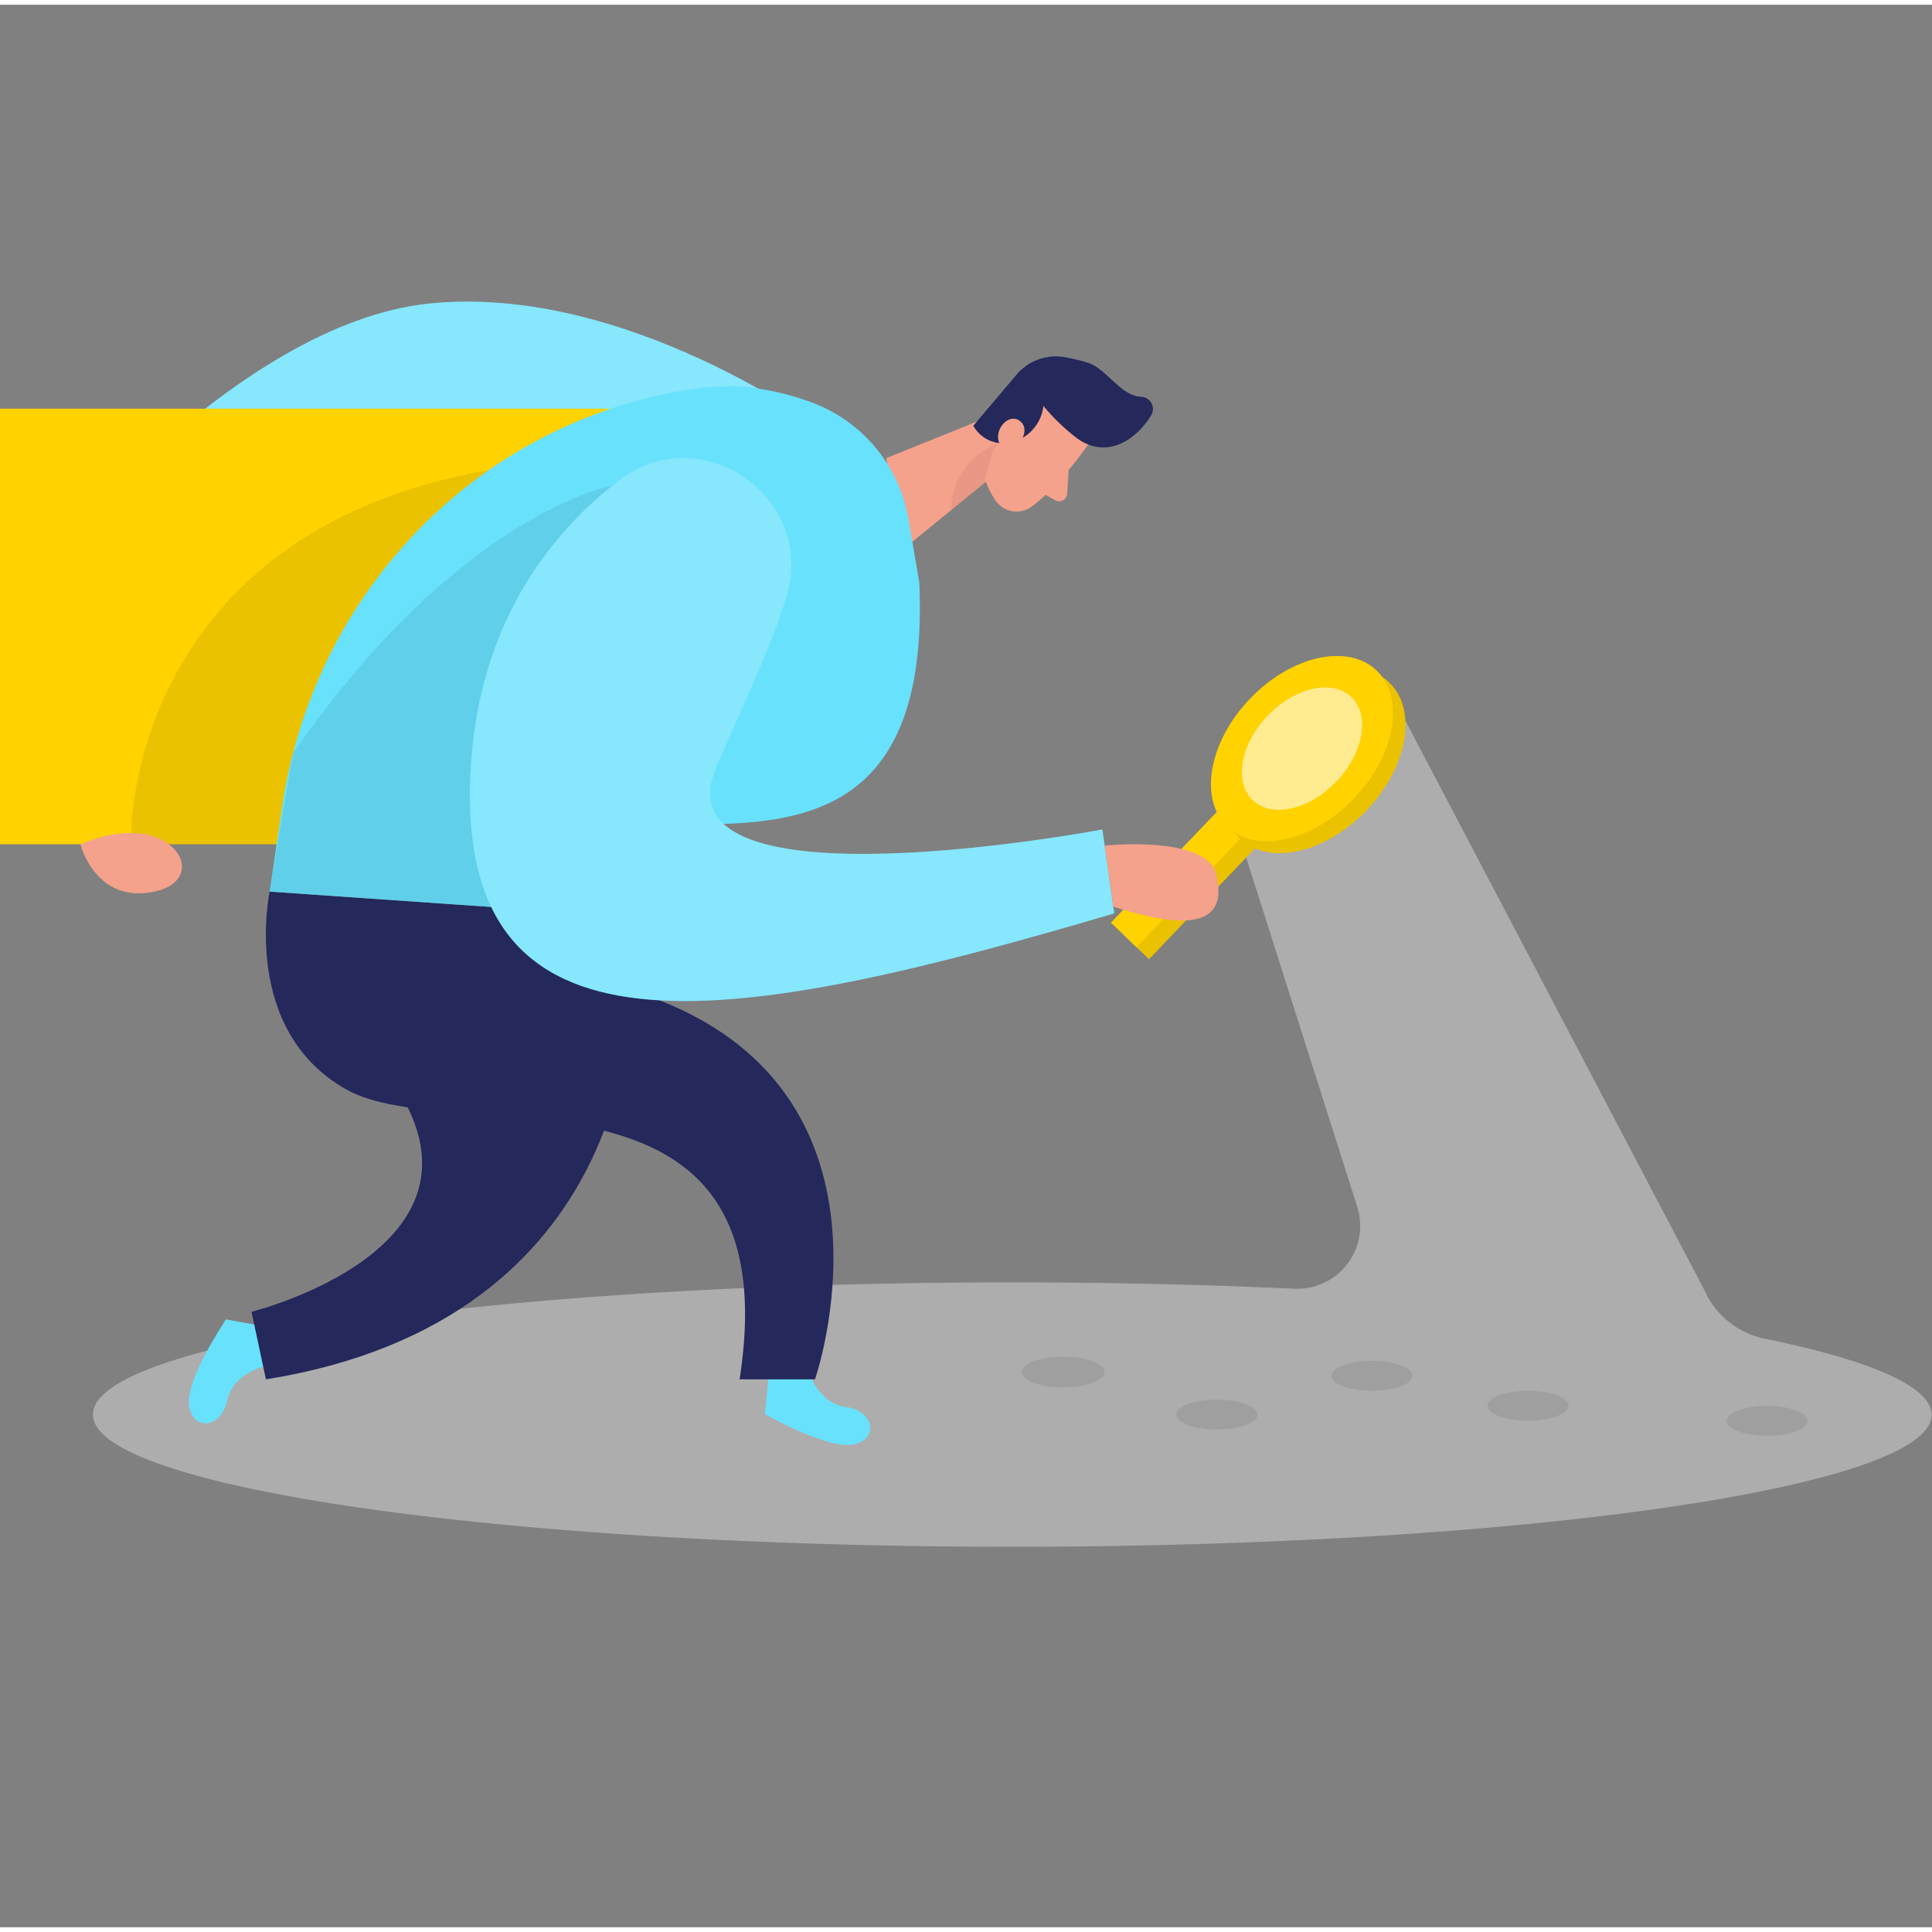 <?xml version="1.0" encoding="UTF-8" standalone="no"?>
<svg
   xmlns:dc="http://purl.org/dc/elements/1.1/"
   xmlns:cc="http://creativecommons.org/ns#"
   xmlns:rdf="http://www.w3.org/1999/02/22-rdf-syntax-ns#"
   xmlns:svg="http://www.w3.org/2000/svg"
   xmlns="http://www.w3.org/2000/svg"
   xmlns:sodipodi="http://sodipodi.sourceforge.net/DTD/sodipodi-0.dtd"
   xmlns:inkscape="http://www.inkscape.org/namespaces/inkscape"
   inkscape:version="1.0 (4035a4fb49, 2020-05-01)"
   sodipodi:docname="monitor-processes.svg"
   version="1.1"
   class="illustration"
   height="512"
   width="512"
   viewBox="0 0 504.433 501.961"
   data-name="Layer 1"
   id="Layer_1">
  <rect x="0" y="0" width="504.433" height="501.961" fill="#808080" stroke="none"/>
  <defs
     id="defs3857" />
  <sodipodi:namedview
     inkscape:current-layer="Layer_1"
     inkscape:window-maximized="1"
     inkscape:window-y="-8"
     inkscape:window-x="-8"
     inkscape:cy="244.75141"
     inkscape:cx="203"
     inkscape:zoom="1.3078818"
     showgrid="false"
     id="namedview3855"
     inkscape:window-height="1017"
     inkscape:window-width="1920"
     inkscape:pageshadow="2"
     inkscape:pageopacity="0"
     guidetolerance="10"
     gridtolerance="10"
     objecttolerance="10"
     borderopacity="1"
     bordercolor="#666666"
     pagecolor="#ffffff" />
  <title
     id="title3786">#18 search engine</title>
  <g
     transform="matrix(1.659,0,0,1.659,-77.988,-38.316)"
     id="g4455">
    <path
       d="m 176.44,89.86 c 0,0 -30.9,-22.86 -61.79,-19.75 -30.89,3.11 -62.1,42.94 -62.1,42.94 l 10,7.58 c 0,0 51.83,-43 79.9,-11.21 28.07,31.79 33.99,-19.56 33.99,-19.56 z"
       fill="#68e1fd"
       id="path3788" />
    <path
       d="m 176.44,89.86 c 0,0 -30.9,-22.86 -61.79,-19.75 -30.89,3.11 -62.1,42.94 -62.1,42.94 l 10,7.58 c 0,0 51.83,-43 79.9,-11.21 28.07,31.79 33.99,-19.56 33.99,-19.56 z"
       fill="#ffffff"
       opacity="0.2"
       id="path3790" />
    <rect
       x="47"
       y="86.67"
       width="106.1"
       height="68.55"
       fill="#ffd200"
       id="rect3792" />
    <path
       d="m 324.82,233.05 a 13.44,13.44 0 0 1 -9.23,-6.91 v -0.1 l -47.35,-90.17 -26.06,18.45 18.43,57.94 a 9.91,9.91 0 0 1 -9.91,12.91 c -14,-0.64 -28.89,-1 -44.36,-1 -79.92,0 -144.71,9.31 -144.71,20.8 0,11.49 64.79,20.81 144.71,20.81 79.92,0 144.66,-9.31 144.66,-20.78 0,-4.46 -9.69,-8.57 -26.18,-11.95 z"
       fill="#e6e6e6"
       opacity="0.45"
       id="path3794" />
    <path
       d="m 174.24,238.18 c 0,0 1.48,5 5.87,5.59 4.39,0.59 5.31,5 1.28,5.9 -4.03,0.9 -14,-4.75 -14,-4.75 l 0.63,-6.35 z"
       fill="#68e1fd"
       id="path3796" />
    <path
       d="m 88.77,237.33 c 0,0 -5.08,1.1 -6,5.43 -0.92,4.33 -5.38,4.91 -6,0.82 C 76.15,239.49 82.58,230 82.58,230 l 6.28,1.13 z"
       fill="#68e1fd"
       id="path3798" />
    <path
       d="m 89.45,162.67 c 0,0 -4.68,21.84 12.17,31.2 16.85,9.36 70,-7.49 61.79,45.56 h 11.86 c 0,0 15.33,-44 -24.44,-59.64 L 138.76,166.1 Z"
       fill="#24285b"
       id="path3800" />
    <rect
       x="235.67"
       y="139.91"
       width="5.58"
       height="36.52"
       transform="rotate(43.7,238.439,158.152)"
       fill="#ffd200"
       id="rect3802" />
    <rect
       x="235.67"
       y="139.91"
       width="5.58"
       height="36.52"
       transform="rotate(43.7,238.439,158.152)"
       opacity="0.08"
       id="rect3804" />
    <rect
       x="233.7"
       y="138.03"
       width="5.58"
       height="36.52"
       transform="rotate(43.7,236.484,156.273)"
       fill="#ffd200"
       id="rect3806" />
    <ellipse
       cx="253.88"
       cy="142.03"
       rx="17"
       ry="11.34"
       transform="rotate(-46.3,253.893,142.03)"
       fill="#ffd200"
       id="ellipse3808" />
    <ellipse
       cx="253.88"
       cy="142.03"
       rx="17"
       ry="11.34"
       transform="rotate(-46.3,253.893,142.03)"
       opacity="0.08"
       id="ellipse3810" />
    <ellipse
       cx="251.91"
       cy="140.15"
       rx="17"
       ry="11.34"
       transform="rotate(-46.3,251.929,140.153)"
       fill="#ffd200"
       id="ellipse3812" />
    <ellipse
       cx="251.91"
       cy="140.15"
       rx="11.23"
       ry="7.49"
       transform="rotate(-46.3,251.929,140.153)"
       fill="#ffffff"
       opacity="0.57"
       id="ellipse3814" />
    <path
       d="m 218.25,92.33 c 0,0 -4.51,6.55 -8.89,9.77 a 4,4 0 0 1 -5.59,-0.88 c -1.59,-2.23 -3.09,-5.71 -1.1,-9.51 l 2.58,-6.87 A 7.14,7.14 0 0 1 212.53,81 c 5.47,0.32 8.66,7.48 5.72,11.33 z"
       fill="#f4a28c"
       id="path3816" />
    <polygon
       points="186.48,94.45 188.98,108.93 203.65,96.96 206.83,86.25 "
       fill="#f4a28c"
       id="polygon3818" />
    <path
       d="m 216.52,91.33 a 32,32 0 0 1 -5.3,-5.1 6.65,6.65 0 0 1 -4.63,5.62 5.4,5.4 0 0 1 -6.4,-2.49 l 6.6,-7.8 a 8.11,8.11 0 0 1 7.76,-3 29.87,29.87 0 0 1 3.69,0.88 c 3,1 5.09,5.22 8.39,5.36 a 1.92,1.92 0 0 1 1.55,2.91 c -1.62,2.69 -5.16,6.11 -9.49,4.74 a 7.45,7.45 0 0 1 -2.17,-1.12 z"
       fill="#24285b"
       id="path3820" />
    <path
       d="m 207.4,92.21 c 0,0 1.9,-2.4 0,-3.69 -1.9,-1.29 -4.69,2.17 -2.54,4.48 z"
       fill="#f4a28c"
       id="path3822" />
    <path
       d="m 215.2,96.31 -0.24,3.77 a 1.28,1.28 0 0 1 -1.89,1 l -2.71,-1.5 z"
       fill="#f4a28c"
       id="path3824" />
    <path
       d="m 202,98.29 c 0,0 0.61,-4.55 2.25,-6.28 0,0 -7.41,2.5 -7.58,10.65 z"
       fill="#ce8172"
       opacity="0.31"
       id="path3826" />
    <path
       d="m 67.66,153.45 c 0,0 -0.32,-47.17 56.34,-57.14 l -33.29,58.91 h -23 z"
       opacity="0.08"
       id="path3828" />
    <path
       d="M 191.68,113.94 190,104.17 A 23.86,23.86 0 0 0 175.69,86.05 42.35,42.35 0 0 0 165.6,83.4 c -4.44,-0.62 -10.66,0 -17.62,1.83 C 118,93.1 96,118.5 91.45,149.12 l -2,13.55 49.31,3.43 c 0,0 -2.5,-14 15,-14 17.5,0 39.66,0.18 37.92,-38.16 z"
       fill="#68e1fd"
       id="path3830" />
    <path
       d="m 143.36,98.79 c 0,0 -23.93,4.21 -50.23,42.11 l -3.68,21.77 37.42,2.78 z"
       opacity="0.08"
       id="path3832" />
    <path
       d="m 170.8,116.22 c 4.67,-15.58 -13.44,-28.18 -26.35,-18.28 -10.8,8.27 -23,23.16 -23.48,48.29 -0.83,45.35 42.61,37.24 101.4,19.87 l -1.87,-13.21 c 0,0 -70.4,13.31 -60.84,-9.57 4,-9.57 8.66,-18.81 11.14,-27.1 z"
       fill="#68e1fd"
       id="path3834" />
    <path
       d="m 170.8,116.22 c 4.67,-15.58 -13.44,-28.18 -26.35,-18.28 -10.8,8.27 -23,23.16 -23.48,48.29 -0.83,45.35 42.61,37.24 101.4,19.87 l -1.87,-13.21 c 0,0 -70.4,13.31 -60.84,-9.57 4,-9.57 8.66,-18.81 11.14,-27.1 z"
       fill="#ffffff"
       opacity="0.2"
       id="path3836" />
    <path
       d="m 146.09,179.9 c 0,0 1.45,50.15 -57.23,59.53 L 86.59,228.8 c 0,0 47,-11.65 16.64,-42.86 z"
       fill="#24285b"
       id="path3838" />
    <ellipse
       cx="238.52"
       cy="244.98"
       rx="6.38"
       ry="2.36"
       opacity="0.08"
       id="ellipse3840" />
    <ellipse
       cx="262.92"
       cy="238.87"
       rx="6.38"
       ry="2.36"
       opacity="0.08"
       id="ellipse3842" />
    <ellipse
       cx="287.49"
       cy="243.59"
       rx="6.38"
       ry="2.36"
       opacity="0.08"
       id="ellipse3844" />
    <ellipse
       cx="325.11"
       cy="245.96"
       rx="6.38"
       ry="2.36"
       opacity="0.08"
       id="ellipse3846" />
    <ellipse
       cx="214.33"
       cy="238.28"
       rx="6.52"
       ry="2.42"
       opacity="0.08"
       id="ellipse3848" />
    <path
       d="m 220.86,155.43 c 0,0 16.18,-1.71 17.6,4.61 1.42,6.32 -1.68,9.67 -16.24,5 z"
       fill="#f4a28c"
       id="path3850" />
    <path
       d="m 59.67,155.22 c 0,0 2.33,9.44 11.66,7.45 9.33,-1.99 2.67,-13.57 -11.66,-7.45 z"
       fill="#f4a28c"
       id="path3852" />
  </g>
</svg>
